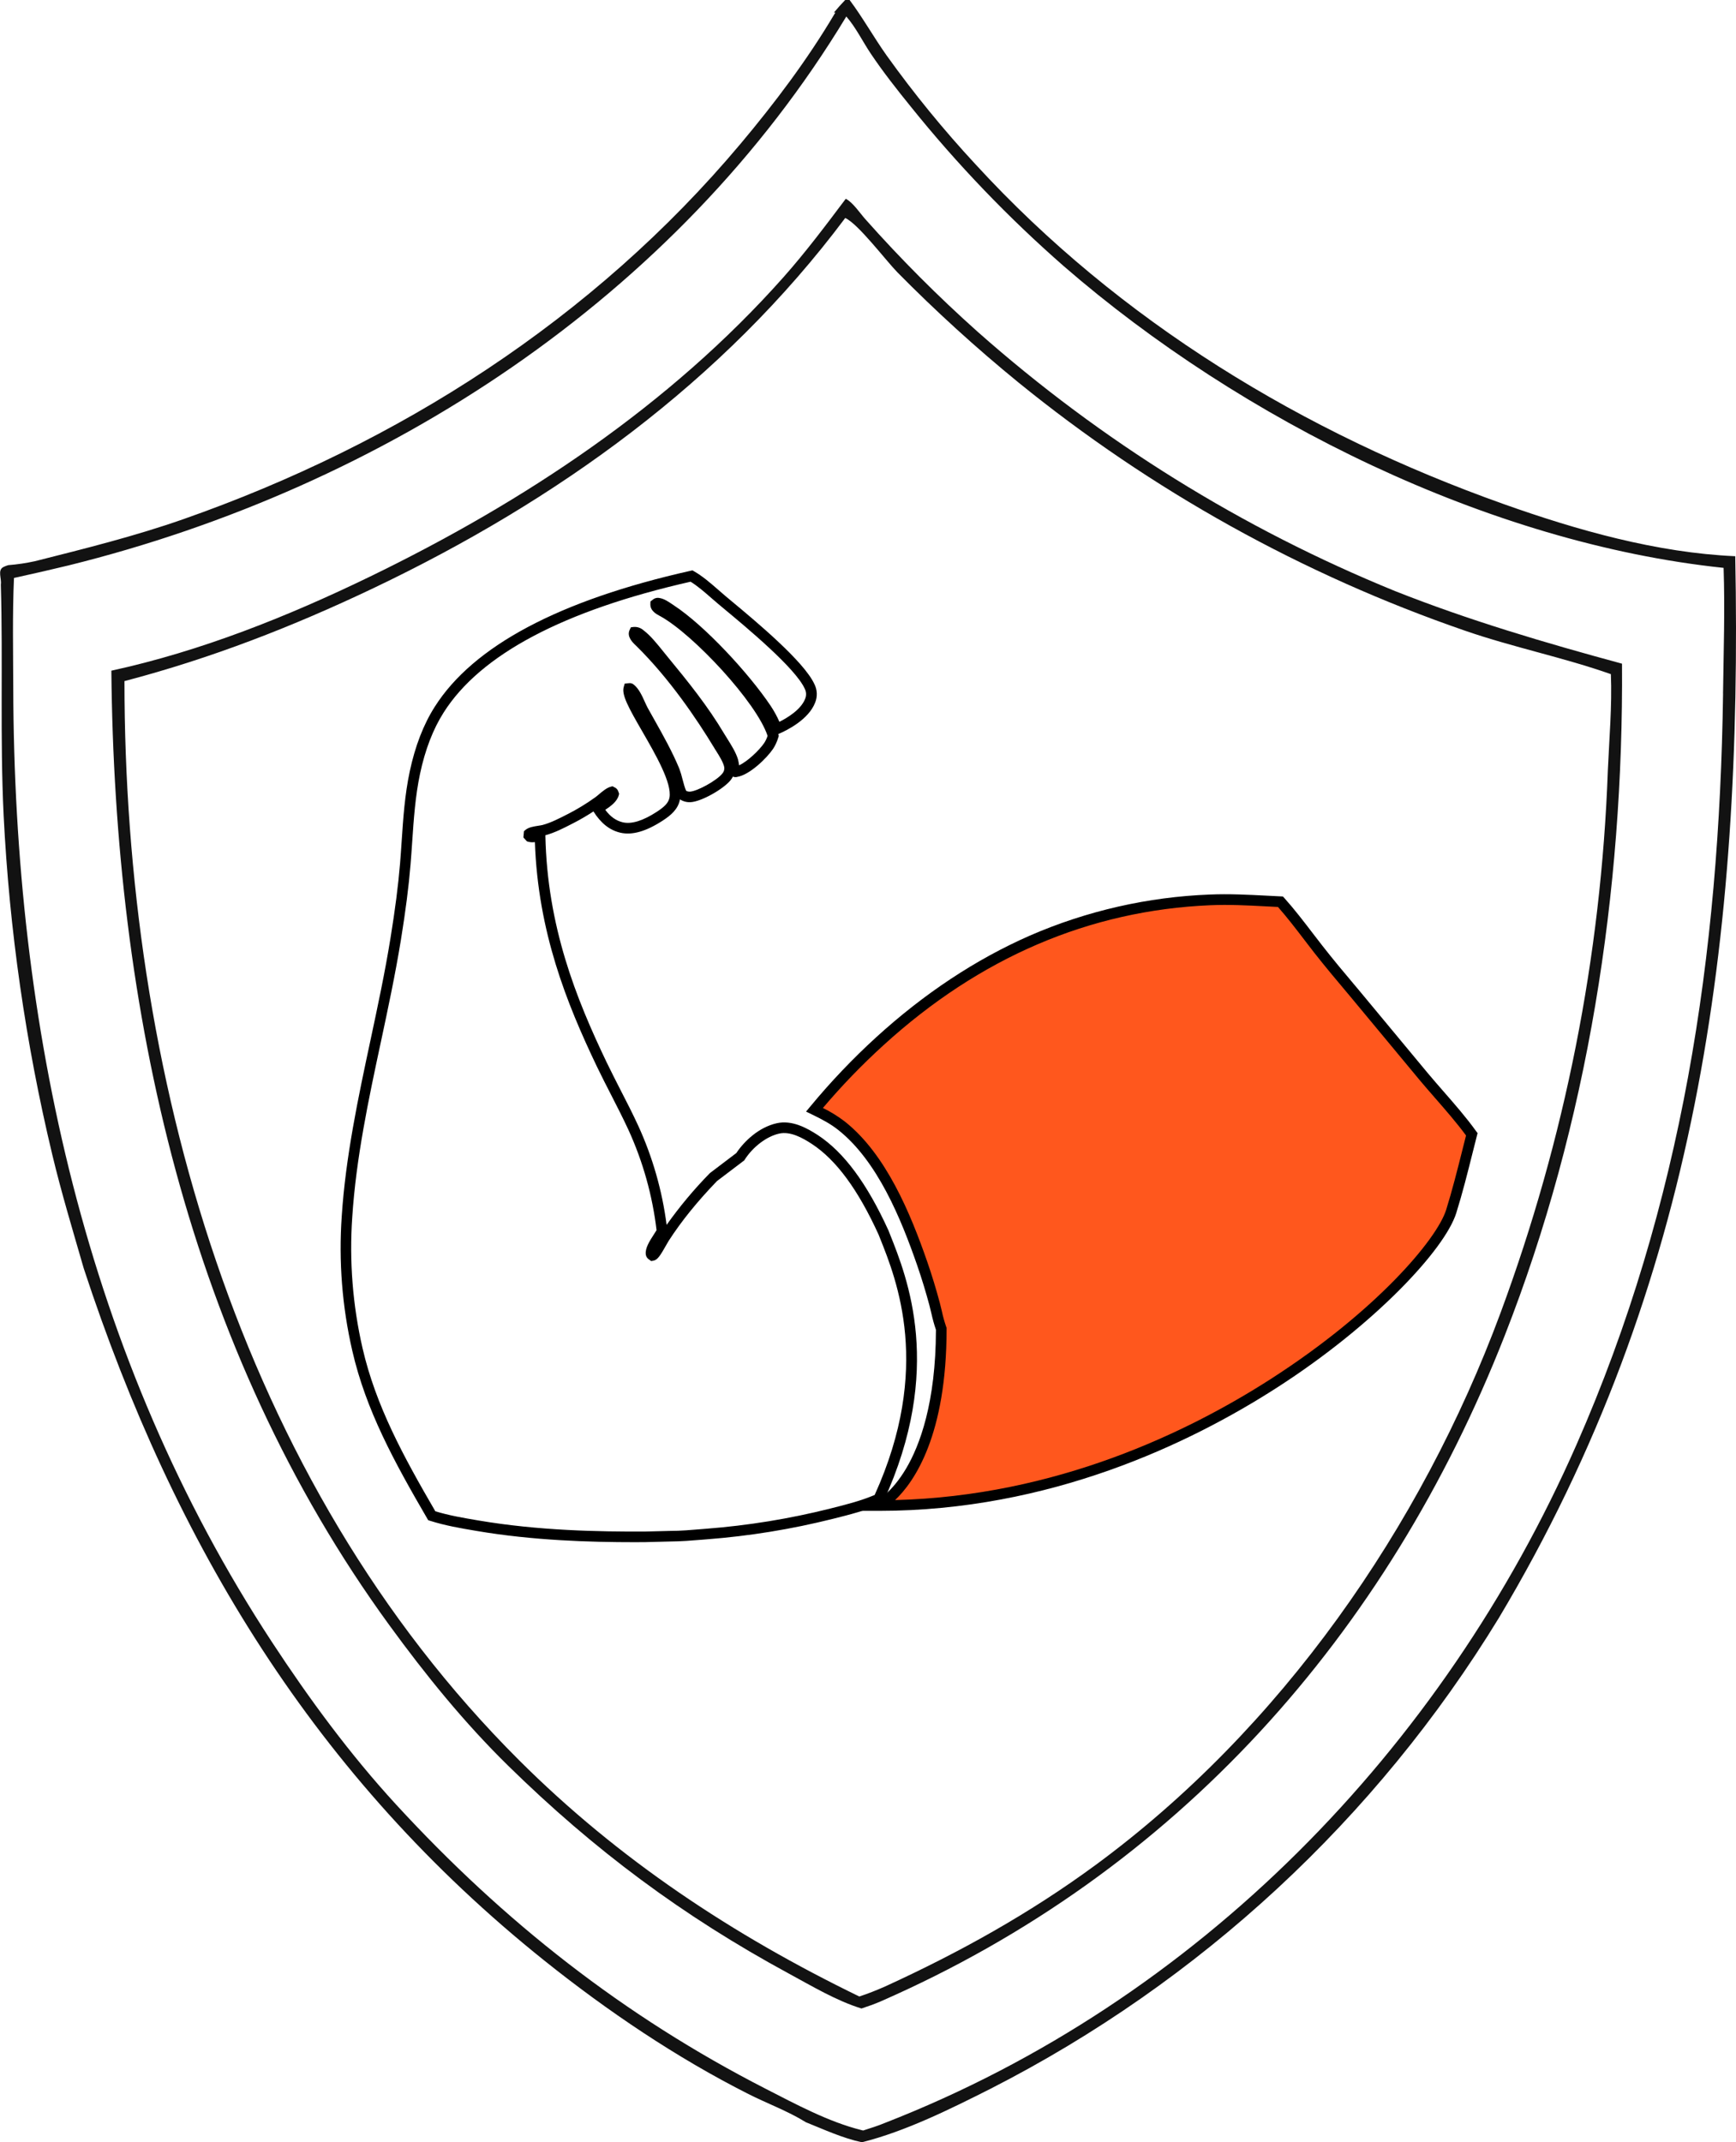 <?xml version="1.0" encoding="UTF-8"?> <svg xmlns="http://www.w3.org/2000/svg" width="154" height="190" viewBox="0 0 154 190" fill="none"><g clip-path="url(#clip0_96_15)"><path d="M130.557 100.6C129.972 102.889 129.433 105.197 128.727 107.453C126.889 113.284 105.59 133.528 77.977 133.528C77.977 133.528 83.502 130.862 83.502 117.857C83.241 117.157 83.107 116.396 82.917 115.674C82.591 114.454 82.222 113.248 81.81 112.056C80.353 107.856 78.237 102.685 74.664 99.849C73.919 99.258 73.108 98.835 72.256 98.423C74.041 96.267 75.975 94.239 78.045 92.353C86.359 84.773 96.016 80.287 107.335 79.806C109.446 79.716 111.483 79.872 113.587 79.969C114.779 81.3 115.837 82.763 116.936 84.172C117.971 85.5 119.063 86.789 120.148 88.078L126.337 95.536C127.745 97.208 129.278 98.83 130.557 100.6Z" fill="#FF571D"></path><path d="M77.974 133.998H75.911L77.769 133.102C77.779 133.102 79.087 132.429 80.382 130.241C81.583 128.212 83.015 124.432 83.027 117.94C82.865 117.461 82.73 116.974 82.622 116.481C82.568 116.253 82.513 116.016 82.454 115.792C82.132 114.59 81.764 113.383 81.358 112.208C79.923 108.07 77.831 102.968 74.365 100.22C73.698 99.691 72.982 99.303 72.044 98.849L71.504 98.588L71.888 98.126C73.687 95.95 75.637 93.902 77.723 91.998C81.989 88.108 86.581 85.073 91.37 82.974C96.412 80.783 101.82 79.55 107.315 79.337C109.025 79.264 110.716 79.352 112.351 79.436C112.768 79.458 113.186 79.479 113.609 79.5L113.807 79.509L113.942 79.657C114.842 80.662 115.674 81.75 116.478 82.802C116.755 83.162 117.033 83.521 117.311 83.88C118.256 85.092 119.272 86.305 120.253 87.467L120.511 87.773L126.703 95.231C127.133 95.743 127.585 96.261 128.024 96.764C129.016 97.902 130.049 99.078 130.941 100.318L131.076 100.498L131.02 100.712C130.887 101.233 130.755 101.754 130.625 102.277C130.186 104.028 129.733 105.834 129.183 107.589C128.162 110.829 121.934 117.504 113.278 123.069C105.52 128.057 93.1 133.998 77.974 133.998ZM73 98.266C73.691 98.604 74.346 99.01 74.956 99.478C78.612 102.381 80.776 107.641 82.254 111.898C82.668 113.096 83.043 114.323 83.37 115.55C83.434 115.788 83.49 116.031 83.546 116.265C83.648 116.748 83.781 117.224 83.942 117.69L83.972 117.77V117.86C83.972 127.304 81.107 131.425 79.403 133.042C93.654 132.684 105.36 127.042 112.761 122.284C122.1 116.28 127.456 109.916 128.283 107.315C128.823 105.586 129.275 103.792 129.71 102.061C129.823 101.612 129.937 101.161 130.051 100.706C129.209 99.564 128.248 98.464 127.318 97.397C126.877 96.892 126.42 96.368 125.983 95.848L119.789 88.387L119.534 88.084C118.547 86.911 117.527 85.698 116.565 84.47C116.284 84.111 116.004 83.748 115.726 83.38C114.973 82.394 114.194 81.376 113.368 80.439L112.305 80.385C110.618 80.297 109.022 80.213 107.358 80.285C96.661 80.739 86.905 84.92 78.364 92.709C76.457 94.444 74.665 96.299 73 98.266Z" fill="black"></path><path d="M56.332 136.777C52.333 136.777 47.301 136.633 42.274 135.778L42.168 135.76C40.847 135.536 39.482 135.304 38.157 134.881L37.985 134.826L37.893 134.668C34.976 129.656 32.462 125.078 31.248 119.785C30.352 115.885 30.037 111.873 30.315 107.881C30.66 102.58 31.781 97.331 32.865 92.256C33.495 89.307 34.146 86.258 34.636 83.231C35.057 80.637 35.327 78.526 35.488 76.588C35.542 75.931 35.588 75.26 35.631 74.611C35.766 72.575 35.91 70.47 36.349 68.415C36.823 66.185 37.564 64.256 38.569 62.68C41.987 57.292 49.617 53.235 61.245 50.626L61.425 50.586L61.584 50.678C62.345 51.115 63.04 51.721 63.712 52.307C63.923 52.491 64.129 52.671 64.335 52.846L64.842 53.269C67.108 55.155 71.321 58.664 72.247 60.678C72.373 60.93 72.444 61.206 72.455 61.487C72.466 61.769 72.417 62.05 72.312 62.311C71.737 63.804 69.866 64.747 69.09 65.083L69.04 65.105L69.047 65.129L69.087 65.264L69.044 65.399C68.939 65.76 68.782 66.104 68.577 66.42C68.03 67.228 66.509 68.727 65.395 68.903C65.271 68.942 65.136 68.931 65.019 68.874C64.957 68.992 64.883 69.104 64.799 69.208C64.182 69.968 62.244 71.094 61.249 71.147C60.919 71.162 60.592 71.073 60.314 70.894V70.92C60.15 71.786 59.488 72.323 58.797 72.775C57.312 73.742 56.085 74.093 55.029 73.852C54.085 73.631 53.302 73.014 52.644 71.966C52.04 72.362 51.414 72.725 50.77 73.052L50.732 73.071C49.992 73.452 49.228 73.846 48.391 74.076H48.38V74.119C48.553 82.17 51.091 88.531 53.808 94.201C54.213 95.037 54.642 95.882 55.06 96.698C55.583 97.716 56.124 98.769 56.611 99.826C57.89 102.619 58.741 105.589 59.135 108.635C60.284 107.016 61.559 105.489 62.948 104.07L63.002 104.022L65.319 102.264C66.023 101.208 67.319 99.974 68.906 99.62C70.244 99.317 71.554 100.024 72.55 100.673C74.864 102.191 76.909 104.951 78.805 109.108L78.815 109.129L78.936 109.435C80.498 113.341 83.745 121.456 78.382 133.142L78.307 133.304L78.144 133.376C76.794 133.977 75.358 134.337 73.972 134.684L73.895 134.703C70.23 135.624 66.493 136.232 62.724 136.521L62.349 136.552C61.404 136.629 60.422 136.71 59.461 136.715L57.261 136.771L56.332 136.777ZM38.618 134.036C39.823 134.405 41.047 134.613 42.327 134.831L42.434 134.849C47.781 135.759 53.156 135.852 57.24 135.832L59.44 135.777C60.374 135.777 61.33 135.693 62.265 135.616L62.643 135.585C66.359 135.3 70.043 134.7 73.657 133.793L73.736 133.772C75.026 133.449 76.359 133.114 77.592 132.588C82.683 121.355 79.56 113.548 78.053 109.785L77.935 109.489C76.117 105.505 74.182 102.878 72.025 101.461C71.191 100.914 70.106 100.313 69.114 100.54C68.005 100.792 66.807 101.697 66.064 102.847L66.019 102.917L63.6 104.752C61.846 106.573 60.443 108.308 59.315 110.056C59.278 110.113 59.207 110.239 59.131 110.374C58.551 111.406 58.321 111.739 57.974 111.806L57.771 111.846L57.586 111.712C57.505 111.664 57.436 111.599 57.385 111.521C57.333 111.443 57.301 111.354 57.289 111.262C57.212 110.708 57.628 110.064 57.996 109.496C58.088 109.353 58.177 109.217 58.242 109.105C57.879 106.031 57.038 103.032 55.752 100.215C55.272 99.175 54.736 98.131 54.218 97.117C53.796 96.296 53.36 95.445 52.953 94.597C50.254 88.96 47.729 82.651 47.449 74.686C47.259 74.714 47.066 74.705 46.88 74.659L46.745 74.621L46.431 74.276L46.479 73.72L46.63 73.594C46.9 73.369 47.337 73.301 47.76 73.235C47.912 73.211 48.055 73.189 48.143 73.165C48.884 72.962 49.603 72.591 50.303 72.233L50.343 72.213C51.204 71.775 52.03 71.272 52.813 70.708C52.897 70.649 53.008 70.556 53.123 70.457C53.445 70.187 53.808 69.879 54.155 69.783L54.334 69.733L54.499 69.821C54.586 69.856 54.664 69.91 54.727 69.981C54.79 70.051 54.836 70.134 54.861 70.225C54.861 70.236 54.867 70.249 54.874 70.265L54.924 70.4L54.886 70.543C54.743 71.082 54.178 71.504 53.693 71.824C54.152 72.438 54.653 72.792 55.247 72.931C56.026 73.113 57.046 72.796 58.281 71.988C58.877 71.597 59.295 71.238 59.388 70.747C59.629 69.466 58.153 66.909 56.966 64.853C55.752 62.755 55.132 61.62 55.33 60.935L55.418 60.628L55.737 60.595H55.769C55.852 60.579 55.937 60.583 56.018 60.606C56.099 60.629 56.172 60.672 56.233 60.73L56.262 60.754C56.681 61.103 56.953 61.697 57.193 62.229C57.283 62.427 57.368 62.614 57.45 62.768C57.657 63.145 57.869 63.52 58.081 63.895C58.849 65.26 59.64 66.675 60.256 68.157C60.373 68.473 60.471 68.795 60.548 69.123C60.643 69.483 60.773 69.97 60.874 70.141C60.976 70.191 61.089 70.215 61.203 70.211C61.862 70.179 63.573 69.228 64.065 68.622C64.134 68.548 64.187 68.46 64.219 68.364C64.252 68.268 64.263 68.166 64.252 68.066C64.189 67.651 63.804 67.039 63.523 66.593C63.457 66.488 63.388 66.389 63.339 66.296C61.815 63.781 59.384 60.178 56.455 57.298L56.394 57.24C56.109 56.971 55.584 56.455 55.854 55.871L55.965 55.636L56.224 55.605C56.379 55.594 56.535 55.614 56.683 55.664C56.83 55.715 56.966 55.794 57.082 55.897C57.705 56.367 58.297 57.109 58.829 57.768C58.945 57.913 59.057 58.052 59.165 58.183C61.083 60.509 62.788 62.628 64.243 65.074C64.329 65.217 64.424 65.368 64.521 65.522C64.874 66.086 65.277 66.723 65.466 67.345C65.503 67.491 65.531 67.639 65.551 67.788L65.564 67.877C66.299 67.544 67.351 66.546 67.79 65.9C67.919 65.702 68.021 65.487 68.092 65.263C67.108 62.282 61.522 56.298 58.622 54.678L58.528 54.627C58.227 54.467 57.668 54.17 57.694 53.563L57.703 53.342L57.894 53.198C57.976 53.125 58.075 53.072 58.181 53.044C58.288 53.017 58.4 53.015 58.508 53.039C58.913 53.101 59.3 53.367 59.614 53.578L59.758 53.675C62.545 55.5 66.454 59.756 68.354 62.586C68.658 63.04 68.922 63.519 69.142 64.018C69.869 63.653 71.056 62.931 71.425 61.976C71.485 61.831 71.513 61.675 71.505 61.519C71.498 61.362 71.456 61.209 71.383 61.071C70.55 59.251 66.284 55.7 64.229 53.994L63.72 53.569C63.51 53.394 63.298 53.209 63.083 53.021C62.495 52.508 61.886 51.977 61.261 51.591C49.988 54.15 42.621 58.045 39.359 63.188C38.414 64.67 37.715 66.495 37.264 68.614C36.84 70.606 36.7 72.676 36.565 74.675C36.52 75.327 36.476 76.002 36.42 76.666C36.258 78.629 35.986 80.762 35.561 83.382C35.066 86.425 34.413 89.487 33.78 92.446C32.7 97.489 31.588 102.703 31.249 107.936C30.978 111.836 31.285 115.755 32.16 119.566C33.339 124.683 35.779 129.154 38.618 134.036Z" fill="black"></path><path d="M153.933 49.331C146.979 49.024 139.925 47.03 133.399 44.71C115.658 38.406 99.324 28.51 86.538 14.574C83.707 11.523 81.072 8.297 78.649 4.914C77.512 3.311 76.54 1.565 75.368 0H74.975C74.629 0.358 74.3 0.73 73.979 1.11H74.101L74.041 1.216C71.622 5.302 68.736 9.13 65.686 12.763C52.624 28.312 35.339 39.363 16.235 46.056C11.928 47.564 7.519 48.657 3.104 49.772C2.322 49.943 1.529 50.061 0.73 50.124C0.58 50.166 0.435 50.223 0.296 50.293C-0.244 50.58 0.161 51.31 0.074 51.842C0.27 58.666 -0.009 65.493 0.323 72.324C0.83 82.469 2.276 92.544 4.642 102.422C5.452 105.809 6.467 109.157 7.43 112.497C15.472 136.987 27.97 157.628 48.291 173.886C53.87 178.349 60.01 182.497 66.396 185.722C68.033 186.549 69.942 187.254 71.483 188.219C73.103 188.87 74.747 189.634 76.459 189.999C80.347 189.022 84.28 187.062 87.855 185.26C106.475 175.764 122.092 161.303 132.971 143.482C150.626 113.93 154.591 83.089 153.933 49.331ZM152.853 61.511C152.527 84.657 149.246 106.769 139.853 128.124C127.975 155.138 106.244 177.464 78.526 188.272C77.888 188.541 77.226 188.741 76.569 188.956L76.396 188.912C73.499 188.191 70.561 186.606 67.909 185.248C55.322 178.803 44.686 170.431 35.138 160.047C31.069 155.621 27.436 150.683 24.143 145.662C7.559 120.386 1.25 90.921 1.176 61.018C1.168 57.772 1.097 54.501 1.24 51.259C2.86 50.906 4.476 50.535 6.089 50.145C34.115 43.207 60.009 26.386 75.075 1.466C75.901 2.392 76.559 3.743 77.267 4.788C78.355 6.405 79.579 7.958 80.806 9.471C84.912 14.576 89.457 19.313 94.391 23.627C110.107 37.255 132.068 48.176 152.9 50.365C153.024 54.066 152.9 57.805 152.849 61.511H152.853Z" fill="#121212"></path><path d="M9.879 59.482C17.806 57.761 25.536 54.673 32.816 51.142C46.449 44.529 59.376 35.984 69.495 24.593C71.46 22.381 73.25 19.994 75.029 17.629C75.667 17.96 76.268 18.88 76.758 19.433C79.89 22.96 83.225 26.302 86.746 29.442C97.692 39.132 110.204 46.902 123.751 52.421C130.324 55.026 137.073 57.014 143.888 58.862C144.031 79.067 140.878 99.611 133.477 118.469C123.073 144.978 104.387 166.017 78.102 177.513C77.551 177.752 76.991 177.944 76.423 178.134C74.218 177.461 71.996 176.13 69.975 175.036C60.57 169.937 52.713 164.085 45.093 156.616C41.185 152.787 37.758 148.556 34.543 144.143C16.602 119.523 10.153 89.447 9.879 59.482ZM74.98 19.333C64.132 33.841 49.371 44.424 33.111 52.171C25.957 55.577 18.724 58.394 11.041 60.407C11.041 94.898 21.044 131.173 46.047 156.114C54.889 164.934 65.027 171.628 76.229 177.07C77.02 176.813 77.773 176.508 78.534 176.174C85.13 173.152 91.301 169.728 97.161 165.427C113.614 153.336 126.056 135.474 133.11 116.446C138.824 101.023 142.038 84.791 142.63 68.359C142.753 65.53 143.012 62.61 142.9 59.791C138.73 58.318 134.245 57.416 129.965 55.938C115.559 50.97 102.142 43.511 90.325 33.904C86.578 30.846 82.999 27.589 79.602 24.147C78.537 23.049 76.137 19.861 74.98 19.333Z" fill="#121212"></path></g><defs><clipPath id="clip0_96_15"><rect width="154" height="190" fill="white"></rect></clipPath></defs></svg> 